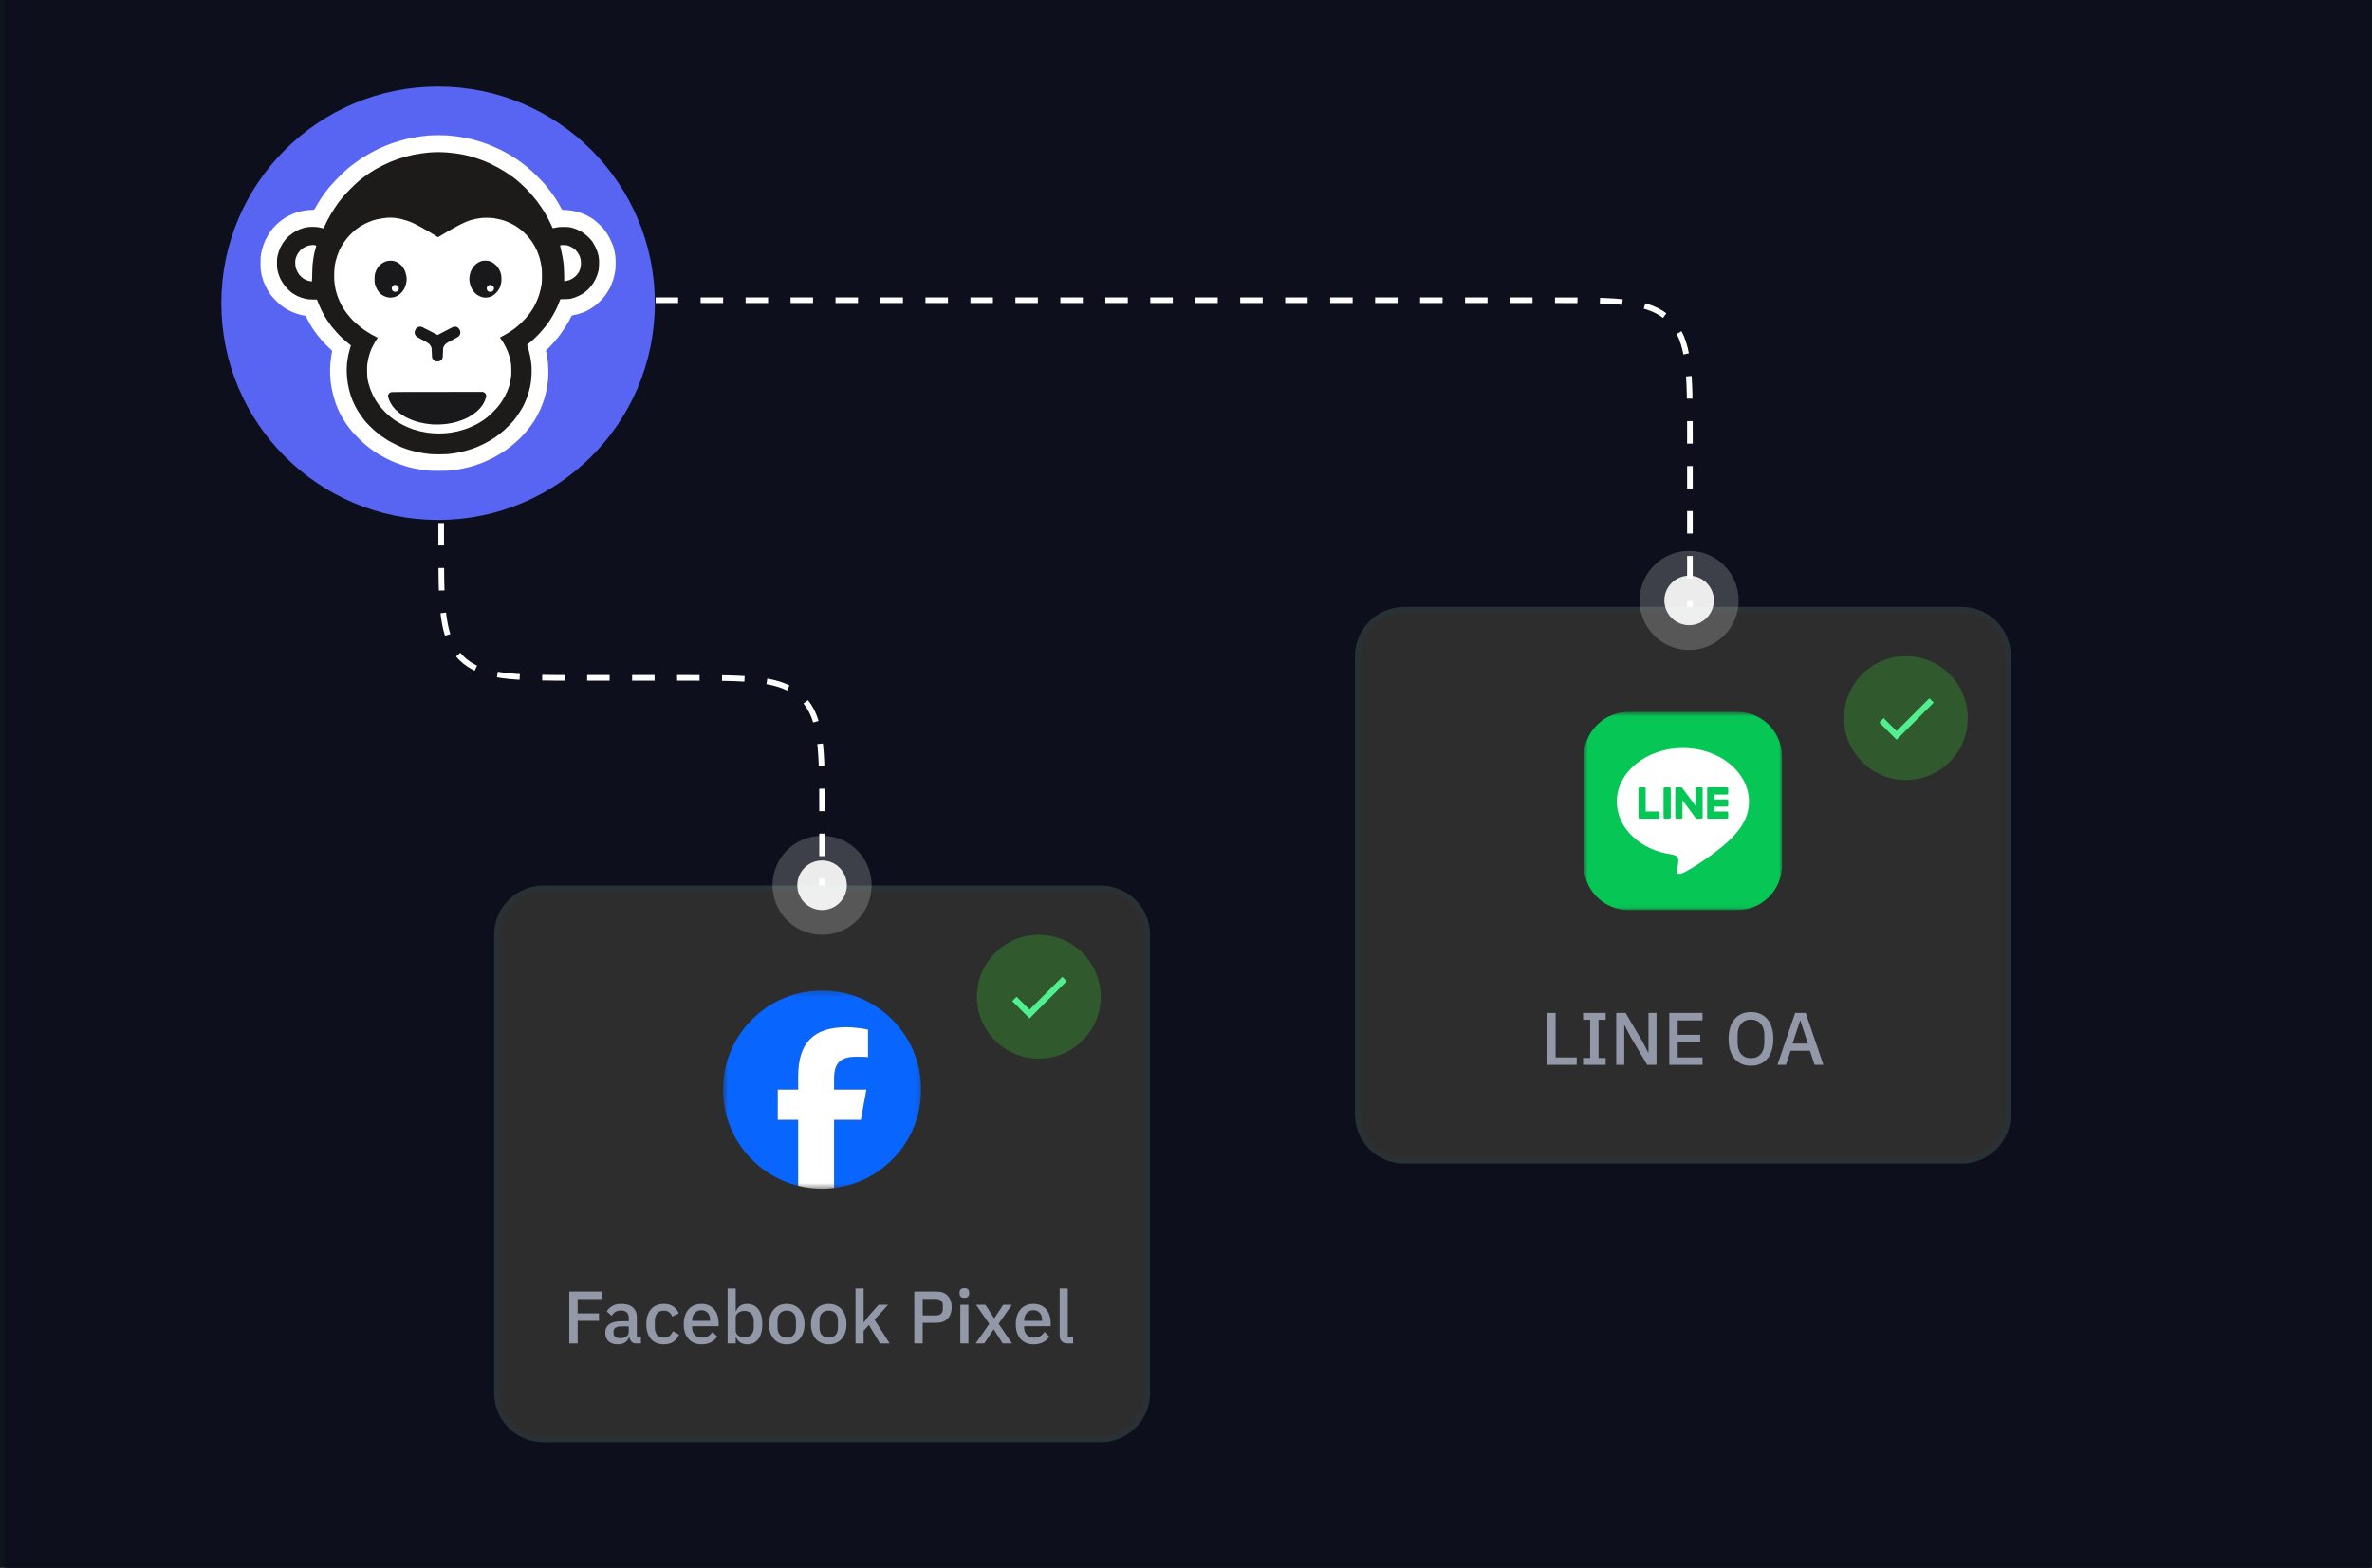 <svg width="422" height="279" viewBox="0 0 422 279" fill="none" xmlns="http://www.w3.org/2000/svg">
<g clip-path="url(#clip0_1288_31737)">
<rect width="422" height="279" fill="#0E131D"/>
<path d="M421.71 -43H0.812V356.963H421.71V-43Z" fill="#0D101C"/>
<g filter="url(#filter0_d_1288_31737)">
<path d="M-63.094 401.037C-27.8 401.037 0.812 372.425 0.812 337.131C0.812 301.836 -27.8 273.225 -63.094 273.225C-98.388 273.225 -127 301.836 -127 337.131C-127 372.425 -98.388 401.037 -63.094 401.037Z" fill="#0C0E12"/>
</g>
<path d="M195.836 158.084H96.671C92.107 158.084 88.407 161.784 88.407 166.348V247.883C88.407 252.447 92.107 256.147 96.671 256.147H195.836C200.399 256.147 204.099 252.447 204.099 247.883V166.348C204.099 161.784 200.399 158.084 195.836 158.084Z" fill="#2D2D2D" stroke="#2A3135"/>
<mask id="mask0_1288_31737" style="mask-type:luminance" maskUnits="userSpaceOnUse" x="128" y="176" width="36" height="36">
<path d="M163.882 176.264H128.624V211.522H163.882V176.264Z" fill="white"/>
</mask>
<g mask="url(#mask0_1288_31737)">
<mask id="mask1_1288_31737" style="mask-type:luminance" maskUnits="userSpaceOnUse" x="121" y="169" width="50" height="50">
<path d="M121.572 169.212H170.934V218.574H121.572V169.212Z" fill="white"/>
</mask>
<g mask="url(#mask1_1288_31737)">
<path d="M163.882 193.893C163.882 184.156 155.99 176.264 146.253 176.264C136.517 176.264 128.624 184.156 128.624 193.893C128.624 202.161 134.316 209.098 141.994 211.003V199.28H138.36V193.893H141.994V191.571C141.994 185.571 144.709 182.79 150.601 182.79C151.718 182.79 153.645 183.009 154.433 183.228V188.112C154.018 188.068 153.295 188.046 152.397 188.046C149.506 188.046 148.389 189.141 148.389 191.988V193.893H154.148L153.158 199.28H148.389V211.393C157.118 210.339 163.882 202.906 163.882 193.893Z" fill="#0866FF"/>
<path d="M153.158 199.28L154.148 193.893H148.389V191.988C148.389 189.141 149.506 188.046 152.397 188.046C153.295 188.046 154.018 188.068 154.433 188.112V183.229C153.645 183.009 151.718 182.79 150.601 182.79C144.71 182.79 141.994 185.571 141.994 191.572V193.893H138.36V199.28H141.994V211.003C143.359 211.342 144.784 211.522 146.253 211.522C146.976 211.522 147.689 211.478 148.389 211.393V199.28H153.158Z" fill="white"/>
</g>
</g>
<path d="M101.279 239.068V229.839H107.044V231.161H102.773V233.726H106.568V235.048H102.773V239.068H101.279ZM113.222 239.068C112.843 239.068 112.553 238.962 112.35 238.75C112.147 238.53 112.024 238.252 111.98 237.917H111.913C111.781 238.349 111.539 238.675 111.186 238.896C110.834 239.116 110.406 239.226 109.904 239.226C109.19 239.226 108.639 239.041 108.251 238.671C107.872 238.301 107.682 237.803 107.682 237.177C107.682 236.489 107.929 235.974 108.423 235.63C108.925 235.286 109.657 235.114 110.618 235.114H111.861V234.532C111.861 234.109 111.746 233.783 111.517 233.554C111.288 233.325 110.931 233.21 110.446 233.21C110.04 233.21 109.71 233.298 109.454 233.475C109.198 233.651 108.983 233.876 108.806 234.149L107.947 233.369C108.176 232.981 108.498 232.664 108.912 232.417C109.326 232.161 109.868 232.034 110.538 232.034C111.429 232.034 112.112 232.241 112.588 232.655C113.064 233.069 113.302 233.664 113.302 234.44V237.891H114.029V239.068H113.222ZM110.314 238.129C110.763 238.129 111.133 238.032 111.424 237.838C111.715 237.635 111.861 237.366 111.861 237.031V236.04H110.644C109.648 236.04 109.15 236.348 109.15 236.965V237.203C109.15 237.512 109.251 237.745 109.454 237.904C109.666 238.054 109.952 238.129 110.314 238.129ZM118.099 239.226C117.606 239.226 117.165 239.143 116.777 238.975C116.389 238.808 116.063 238.57 115.799 238.261C115.534 237.944 115.331 237.565 115.19 237.124C115.049 236.674 114.979 236.176 114.979 235.63C114.979 235.083 115.049 234.59 115.19 234.149C115.331 233.699 115.534 233.32 115.799 233.012C116.063 232.695 116.389 232.452 116.777 232.285C117.165 232.117 117.606 232.034 118.099 232.034C118.787 232.034 119.351 232.188 119.792 232.496C120.232 232.805 120.554 233.215 120.757 233.726L119.567 234.281C119.47 233.964 119.298 233.713 119.051 233.528C118.813 233.334 118.496 233.237 118.099 233.237C117.57 233.237 117.169 233.404 116.896 233.739C116.632 234.065 116.499 234.493 116.499 235.022V236.251C116.499 236.78 116.632 237.212 116.896 237.547C117.169 237.873 117.57 238.036 118.099 238.036C118.522 238.036 118.857 237.935 119.104 237.732C119.36 237.521 119.562 237.243 119.712 236.899L120.81 237.481C120.58 238.045 120.237 238.477 119.778 238.777C119.32 239.076 118.76 239.226 118.099 239.226ZM124.802 239.226C124.308 239.226 123.867 239.143 123.479 238.975C123.092 238.808 122.761 238.57 122.488 238.261C122.214 237.944 122.003 237.565 121.853 237.124C121.712 236.674 121.642 236.176 121.642 235.63C121.642 235.083 121.712 234.59 121.853 234.149C122.003 233.699 122.214 233.32 122.488 233.012C122.761 232.695 123.092 232.452 123.479 232.285C123.867 232.117 124.308 232.034 124.802 232.034C125.304 232.034 125.745 232.122 126.124 232.298C126.512 232.474 126.833 232.721 127.089 233.038C127.345 233.347 127.534 233.708 127.657 234.123C127.79 234.537 127.856 234.982 127.856 235.458V236H123.136V236.225C123.136 236.754 123.29 237.19 123.598 237.534C123.916 237.869 124.365 238.036 124.947 238.036C125.37 238.036 125.727 237.944 126.018 237.759C126.309 237.573 126.556 237.322 126.758 237.005L127.605 237.838C127.349 238.261 126.979 238.6 126.494 238.856C126.009 239.103 125.445 239.226 124.802 239.226ZM124.802 233.157C124.555 233.157 124.326 233.201 124.114 233.29C123.911 233.378 123.735 233.501 123.585 233.66C123.444 233.818 123.334 234.008 123.255 234.228C123.175 234.449 123.136 234.691 123.136 234.956V235.048H126.335V234.916C126.335 234.387 126.199 233.964 125.925 233.647C125.652 233.32 125.278 233.157 124.802 233.157ZM129.451 229.283H130.892V233.329H130.959C131.108 232.915 131.351 232.598 131.686 232.377C132.03 232.148 132.431 232.034 132.889 232.034C133.762 232.034 134.436 232.351 134.912 232.985C135.388 233.611 135.626 234.493 135.626 235.63C135.626 236.767 135.388 237.653 134.912 238.287C134.436 238.913 133.762 239.226 132.889 239.226C132.431 239.226 132.03 239.112 131.686 238.882C131.351 238.653 131.108 238.336 130.959 237.93H130.892V239.068H129.451V229.283ZM132.453 237.983C132.955 237.983 133.356 237.825 133.656 237.507C133.956 237.181 134.105 236.754 134.105 236.225V235.035C134.105 234.506 133.956 234.083 133.656 233.766C133.356 233.439 132.955 233.276 132.453 233.276C132.012 233.276 131.642 233.387 131.342 233.607C131.042 233.818 130.892 234.101 130.892 234.453V236.807C130.892 237.159 131.042 237.446 131.342 237.666C131.642 237.878 132.012 237.983 132.453 237.983ZM139.973 239.226C139.497 239.226 139.06 239.143 138.664 238.975C138.276 238.808 137.945 238.57 137.672 238.261C137.399 237.944 137.187 237.565 137.037 237.124C136.888 236.674 136.813 236.176 136.813 235.63C136.813 235.083 136.888 234.59 137.037 234.149C137.187 233.699 137.399 233.32 137.672 233.012C137.945 232.695 138.276 232.452 138.664 232.285C139.06 232.117 139.497 232.034 139.973 232.034C140.449 232.034 140.881 232.117 141.268 232.285C141.665 232.452 142 232.695 142.273 233.012C142.546 233.32 142.758 233.699 142.908 234.149C143.058 234.59 143.133 235.083 143.133 235.63C143.133 236.176 143.058 236.674 142.908 237.124C142.758 237.565 142.546 237.944 142.273 238.261C142 238.57 141.665 238.808 141.268 238.975C140.881 239.143 140.449 239.226 139.973 239.226ZM139.973 238.036C140.466 238.036 140.863 237.886 141.163 237.587C141.462 237.278 141.612 236.82 141.612 236.212V235.048C141.612 234.44 141.462 233.986 141.163 233.686C140.863 233.378 140.466 233.223 139.973 233.223C139.479 233.223 139.082 233.378 138.783 233.686C138.483 233.986 138.333 234.44 138.333 235.048V236.212C138.333 236.82 138.483 237.278 138.783 237.587C139.082 237.886 139.479 238.036 139.973 238.036ZM147.436 239.226C146.96 239.226 146.524 239.143 146.127 238.975C145.74 238.808 145.409 238.57 145.136 238.261C144.863 237.944 144.651 237.565 144.501 237.124C144.351 236.674 144.276 236.176 144.276 235.63C144.276 235.083 144.351 234.59 144.501 234.149C144.651 233.699 144.863 233.32 145.136 233.012C145.409 232.695 145.74 232.452 146.127 232.285C146.524 232.117 146.96 232.034 147.436 232.034C147.912 232.034 148.344 232.117 148.732 232.285C149.129 232.452 149.464 232.695 149.737 233.012C150.01 233.32 150.222 233.699 150.372 234.149C150.522 234.59 150.596 235.083 150.596 235.63C150.596 236.176 150.522 236.674 150.372 237.124C150.222 237.565 150.01 237.944 149.737 238.261C149.464 238.57 149.129 238.808 148.732 238.975C148.344 239.143 147.912 239.226 147.436 239.226ZM147.436 238.036C147.93 238.036 148.327 237.886 148.626 237.587C148.926 237.278 149.076 236.82 149.076 236.212V235.048C149.076 234.44 148.926 233.986 148.626 233.686C148.327 233.378 147.93 233.223 147.436 233.223C146.943 233.223 146.546 233.378 146.246 233.686C145.947 233.986 145.797 234.44 145.797 235.048V236.212C145.797 236.82 145.947 237.278 146.246 237.587C146.546 237.886 146.943 238.036 147.436 238.036ZM152.202 229.283H153.643V235.286H153.709L154.661 234.056L156.314 232.192H157.993L155.587 234.85L158.284 239.068H156.565L154.595 235.789L153.643 236.82V239.068H152.202V229.283ZM162.664 239.068V229.839H166.63C167.485 229.839 168.146 230.09 168.614 230.592C169.081 231.095 169.314 231.769 169.314 232.615C169.314 233.461 169.081 234.136 168.614 234.638C168.146 235.141 167.485 235.392 166.63 235.392H164.158V239.068H162.664ZM164.158 234.083H166.538C166.917 234.083 167.212 233.986 167.424 233.792C167.635 233.589 167.741 233.303 167.741 232.933V232.298C167.741 231.928 167.635 231.646 167.424 231.452C167.212 231.249 166.917 231.148 166.538 231.148H164.158V234.083ZM171.574 230.963C171.274 230.963 171.054 230.892 170.913 230.751C170.781 230.61 170.715 230.429 170.715 230.209V229.984C170.715 229.764 170.781 229.583 170.913 229.442C171.054 229.301 171.274 229.23 171.574 229.23C171.874 229.23 172.09 229.301 172.222 229.442C172.354 229.583 172.42 229.764 172.42 229.984V230.209C172.42 230.429 172.354 230.61 172.222 230.751C172.09 230.892 171.874 230.963 171.574 230.963ZM170.847 232.192H172.288V239.068H170.847V232.192ZM173.579 239.068L175.999 235.59L173.646 232.192H175.312L176.859 234.585H176.898L178.485 232.192H180.019L177.665 235.577L180.058 239.068H178.392L176.806 236.569H176.766L175.113 239.068H173.579ZM183.874 239.226C183.38 239.226 182.939 239.143 182.552 238.975C182.164 238.808 181.833 238.57 181.56 238.261C181.287 237.944 181.075 237.565 180.925 237.124C180.784 236.674 180.714 236.176 180.714 235.63C180.714 235.083 180.784 234.59 180.925 234.149C181.075 233.699 181.287 233.32 181.56 233.012C181.833 232.695 182.164 232.452 182.552 232.285C182.939 232.117 183.38 232.034 183.874 232.034C184.376 232.034 184.817 232.122 185.196 232.298C185.584 232.474 185.906 232.721 186.161 233.038C186.417 233.347 186.606 233.708 186.73 234.123C186.862 234.537 186.928 234.982 186.928 235.458V236H182.208V236.225C182.208 236.754 182.362 237.19 182.671 237.534C182.988 237.869 183.438 238.036 184.019 238.036C184.442 238.036 184.799 237.944 185.09 237.759C185.381 237.573 185.628 237.322 185.831 237.005L186.677 237.838C186.421 238.261 186.051 238.6 185.566 238.856C185.081 239.103 184.517 239.226 183.874 239.226ZM183.874 233.157C183.627 233.157 183.398 233.201 183.186 233.29C182.984 233.378 182.807 233.501 182.657 233.66C182.516 233.818 182.406 234.008 182.327 234.228C182.248 234.449 182.208 234.691 182.208 234.956V235.048H185.408V234.916C185.408 234.387 185.271 233.964 184.998 233.647C184.724 233.32 184.35 233.157 183.874 233.157ZM189.991 239.068C189.498 239.068 189.127 238.944 188.881 238.697C188.643 238.442 188.524 238.089 188.524 237.64V229.283H189.965V237.891H190.917V239.068H189.991Z" fill="#9298A7"/>
<path d="M184.817 188.384C190.902 188.384 195.835 183.451 195.835 177.366C195.835 171.281 190.902 166.348 184.817 166.348C178.732 166.348 173.799 171.281 173.799 177.366C173.799 183.451 178.732 188.384 184.817 188.384Z" fill="#30592E"/>
<mask id="mask2_1288_31737" style="mask-type:luminance" maskUnits="userSpaceOnUse" x="178" y="170" width="14" height="14">
<path d="M191.428 170.755H178.206V183.977H191.428V170.755Z" fill="white"/>
</mask>
<g mask="url(#mask2_1288_31737)">
<path d="M183.164 179.664L180.867 177.366L180.085 178.143L183.164 181.223L189.775 174.612L188.998 173.835L183.164 179.664Z" fill="#50EF8F"/>
</g>
<path d="M116.648 53.429L276.412 53.429C287.839 53.429 293.553 53.429 297.102 56.979C300.652 60.529 300.652 66.242 300.652 77.669V113.459" stroke="white" stroke-dasharray="4 4"/>
<path d="M78.491 93.076V96.382C78.491 107.809 78.491 113.522 82.041 117.072C85.591 120.622 91.304 120.622 102.731 120.622H122.013C133.439 120.622 139.153 120.622 142.702 124.172C146.252 127.721 146.252 133.435 146.253 144.861V157.533" stroke="white" stroke-dasharray="4 4"/>
<path d="M348.989 108.501H249.825C245.261 108.501 241.561 112.201 241.561 116.765V198.3C241.561 202.864 245.261 206.564 249.825 206.564H348.989C353.553 206.564 357.253 202.864 357.253 198.3V116.765C357.253 112.201 353.553 108.501 348.989 108.501Z" fill="#2D2D2D" stroke="#2A3135"/>
<mask id="mask3_1288_31737" style="mask-type:luminance" maskUnits="userSpaceOnUse" x="281" y="126" width="37" height="36">
<path d="M317.036 126.682H281.778V161.94H317.036V126.682Z" fill="white"/>
</mask>
<g mask="url(#mask3_1288_31737)">
<path d="M309.088 126.682H289.726C285.337 126.682 281.778 130.241 281.778 134.63V153.992C281.778 158.381 285.337 161.94 289.726 161.94H309.088C313.477 161.94 317.036 158.381 317.036 153.992V134.63C317.036 130.241 313.477 126.682 309.088 126.682Z" fill="#06C755"/>
<path d="M311.159 142.646C311.159 137.386 305.886 133.106 299.404 133.106C292.922 133.106 287.648 137.386 287.648 142.646C287.648 147.362 291.831 151.311 297.48 152.058C297.862 152.141 298.383 152.31 298.516 152.637C298.635 152.935 298.593 153.4 298.554 153.701C298.554 153.701 298.417 154.53 298.387 154.707C298.335 155.004 298.151 155.869 299.405 155.34C300.66 154.811 306.174 151.354 308.64 148.516C310.344 146.647 311.16 144.752 311.16 142.646H311.159Z" fill="white"/>
<path d="M307.245 145.682H303.943C303.819 145.682 303.719 145.582 303.719 145.457V145.454V140.333V140.327C303.719 140.203 303.819 140.103 303.943 140.103H307.245C307.369 140.103 307.47 140.204 307.47 140.327V141.161C307.47 141.286 307.37 141.386 307.245 141.386H305.001V142.252H307.245C307.369 142.252 307.47 142.354 307.47 142.477V143.311C307.47 143.436 307.37 143.536 307.245 143.536H305.001V144.402H307.245C307.369 144.402 307.47 144.503 307.47 144.627V145.461C307.47 145.585 307.37 145.686 307.245 145.686V145.682Z" fill="#06C755"/>
<path d="M295.03 145.683C295.153 145.683 295.254 145.583 295.254 145.459V144.624C295.254 144.501 295.153 144.4 295.03 144.4H292.785V140.327C292.785 140.204 292.684 140.103 292.56 140.103H291.726C291.602 140.103 291.501 140.203 291.501 140.327V145.454V145.459C291.501 145.583 291.602 145.683 291.726 145.683H295.03Z" fill="#06C755"/>
<path d="M297.015 140.103H296.182C296.058 140.103 295.957 140.203 295.957 140.327V145.457C295.957 145.581 296.058 145.682 296.182 145.682H297.015C297.14 145.682 297.24 145.581 297.24 145.457V140.327C297.24 140.203 297.14 140.103 297.015 140.103Z" fill="#06C755"/>
<path d="M302.693 140.103H301.859C301.734 140.103 301.634 140.203 301.634 140.327V143.374L299.287 140.204C299.281 140.196 299.275 140.188 299.269 140.181L299.268 140.18C299.264 140.175 299.259 140.17 299.255 140.165L299.251 140.162C299.246 140.159 299.243 140.155 299.239 140.152C299.236 140.151 299.234 140.149 299.232 140.148C299.229 140.144 299.224 140.142 299.22 140.14C299.218 140.139 299.215 140.137 299.213 140.136C299.209 140.133 299.205 140.131 299.201 140.129C299.199 140.128 299.197 140.127 299.194 140.126C299.19 140.123 299.186 140.121 299.181 140.12C299.179 140.12 299.177 140.118 299.174 140.118C299.169 140.117 299.165 140.115 299.16 140.114C299.158 140.114 299.155 140.112 299.153 140.111C299.148 140.111 299.144 140.109 299.139 140.108C299.136 140.108 299.133 140.108 299.129 140.107C299.125 140.107 299.122 140.106 299.117 140.106C299.113 140.106 299.11 140.106 299.105 140.106C299.103 140.106 299.1 140.106 299.097 140.106H298.269C298.145 140.106 298.044 140.206 298.044 140.331V145.461C298.044 145.584 298.144 145.686 298.269 145.686H299.103C299.227 145.686 299.328 145.585 299.328 145.461V142.414L301.678 145.589C301.694 145.612 301.714 145.63 301.736 145.645L301.739 145.647C301.743 145.65 301.747 145.652 301.753 145.656C301.755 145.657 301.757 145.658 301.759 145.659C301.763 145.661 301.767 145.662 301.771 145.665C301.774 145.667 301.778 145.668 301.782 145.669C301.784 145.669 301.786 145.671 301.788 145.671C301.794 145.673 301.798 145.674 301.804 145.676H301.807C301.826 145.68 301.845 145.683 301.865 145.683H302.694C302.817 145.683 302.919 145.583 302.919 145.459V140.328C302.919 140.205 302.818 140.104 302.694 140.104L302.693 140.103Z" fill="#06C755"/>
</g>
<path d="M275.263 189.485V180.256H276.757V188.163H280.512V189.485H275.263ZM281.645 189.485V188.269H282.901V181.473H281.645V180.256H285.664V181.473H284.395V188.269H285.664V189.485H281.645ZM290.027 184.382L289.009 182.425H288.969V189.485H287.541V180.256H289.207L292.222 185.36L293.24 187.317H293.28V180.256H294.708V189.485H293.042L290.027 184.382ZM296.981 189.485V180.256H302.891V181.579H298.475V184.144H302.481V185.466H298.475V188.163H302.891V189.485H296.981ZM311.513 189.644C310.913 189.644 310.367 189.543 309.873 189.34C309.389 189.128 308.97 188.824 308.617 188.427C308.273 188.022 308.005 187.524 307.811 186.933C307.626 186.334 307.533 185.646 307.533 184.871C307.533 184.095 307.626 183.412 307.811 182.821C308.005 182.222 308.273 181.724 308.617 181.327C308.97 180.922 309.389 180.618 309.873 180.415C310.367 180.203 310.913 180.098 311.513 180.098C312.112 180.098 312.654 180.203 313.139 180.415C313.633 180.618 314.051 180.922 314.395 181.327C314.748 181.724 315.017 182.222 315.202 182.821C315.396 183.412 315.493 184.095 315.493 184.871C315.493 185.646 315.396 186.334 315.202 186.933C315.017 187.524 314.748 188.022 314.395 188.427C314.051 188.824 313.633 189.128 313.139 189.34C312.654 189.543 312.112 189.644 311.513 189.644ZM311.513 188.308C311.865 188.308 312.187 188.247 312.478 188.123C312.778 188 313.029 187.824 313.232 187.594C313.443 187.356 313.606 187.07 313.721 186.735C313.836 186.4 313.893 186.021 313.893 185.598V184.144C313.893 183.72 313.836 183.341 313.721 183.006C313.606 182.672 313.443 182.389 313.232 182.16C313.029 181.922 312.778 181.742 312.478 181.618C312.187 181.495 311.865 181.433 311.513 181.433C311.151 181.433 310.825 181.495 310.534 181.618C310.244 181.742 309.992 181.922 309.781 182.16C309.578 182.389 309.419 182.672 309.305 183.006C309.19 183.341 309.133 183.72 309.133 184.144V185.598C309.133 186.021 309.19 186.4 309.305 186.735C309.419 187.07 309.578 187.356 309.781 187.594C309.992 187.824 310.244 188 310.534 188.123C310.825 188.247 311.151 188.308 311.513 188.308ZM322.836 189.485L322.003 186.986H318.552L317.746 189.485H316.225L319.372 180.256H321.25L324.397 189.485H322.836ZM320.311 181.631H320.245L318.909 185.704H321.633L320.311 181.631Z" fill="#9298A7"/>
<path d="M339.073 138.801C345.158 138.801 350.091 133.868 350.091 127.783C350.091 121.698 345.158 116.765 339.073 116.765C332.988 116.765 328.055 121.698 328.055 127.783C328.055 133.868 332.988 138.801 339.073 138.801Z" fill="#30592E"/>
<mask id="mask4_1288_31737" style="mask-type:luminance" maskUnits="userSpaceOnUse" x="332" y="121" width="14" height="14">
<path d="M345.684 121.172H332.462V134.394H345.684V121.172Z" fill="white"/>
</mask>
<g mask="url(#mask4_1288_31737)">
<path d="M337.42 130.081L335.123 127.783L334.341 128.56L337.42 131.64L344.031 125.029L343.254 124.252L337.42 130.081Z" fill="#50EF8F"/>
</g>
<path opacity="0.2" d="M300.509 115.663C305.377 115.663 309.324 111.717 309.324 106.849C309.324 101.981 305.377 98.034 300.509 98.034C295.641 98.034 291.694 101.981 291.694 106.849C291.694 111.717 295.641 115.663 300.509 115.663Z" fill="white"/>
<path opacity="0.9" d="M300.509 111.256C302.943 111.256 304.916 109.283 304.916 106.849C304.916 104.415 302.943 102.441 300.509 102.441C298.075 102.441 296.102 104.415 296.102 106.849C296.102 109.283 298.075 111.256 300.509 111.256Z" fill="white"/>
<path opacity="0.2" d="M146.253 166.347C151.121 166.347 155.068 162.401 155.068 157.532C155.068 152.664 151.121 148.718 146.253 148.718C141.385 148.718 137.438 152.664 137.438 157.532C137.438 162.401 141.385 166.347 146.253 166.347Z" fill="white"/>
<path opacity="0.9" d="M146.253 161.94C148.687 161.94 150.66 159.966 150.66 157.532C150.66 155.098 148.687 153.125 146.253 153.125C143.819 153.125 141.846 155.098 141.846 157.532C141.846 159.966 143.819 161.94 146.253 161.94Z" fill="white"/>
<path d="M77.94 92.524C99.238 92.524 116.504 75.259 116.504 53.96C116.504 32.662 99.238 15.396 77.94 15.396C56.642 15.396 39.376 32.662 39.376 53.96C39.376 75.259 56.642 92.524 77.94 92.524Z" fill="#5865F2"/>
<path d="M76.115 24.124C75.737 24.157 75.098 24.232 74.696 24.29C74.294 24.348 73.665 24.455 73.298 24.528C72.931 24.601 72.437 24.709 72.201 24.769C71.964 24.828 71.471 24.961 71.104 25.065C70.737 25.169 70.176 25.344 69.856 25.455C69.537 25.566 68.975 25.777 68.609 25.925C68.242 26.073 67.671 26.324 67.34 26.483C67.009 26.642 66.389 26.965 65.963 27.201C65.538 27.438 65.034 27.726 64.845 27.841C64.656 27.956 64.433 28.094 64.35 28.149C64.268 28.203 63.929 28.439 63.597 28.672C63.266 28.906 62.908 29.168 62.802 29.255C62.695 29.341 62.559 29.443 62.501 29.48C62.441 29.517 62.16 29.749 61.875 29.995C61.59 30.241 61.148 30.635 60.895 30.872C60.641 31.108 60.078 31.679 59.643 32.141C59.207 32.602 58.702 33.163 58.519 33.388C58.337 33.613 58.03 34.01 57.838 34.27C57.645 34.531 57.35 34.947 57.182 35.195C57.014 35.443 56.714 35.922 56.516 36.258C56.318 36.595 56.097 36.973 56.027 37.097L55.898 37.325C54.998 37.367 54.542 37.41 54.306 37.448C54.069 37.486 53.702 37.555 53.489 37.602C53.276 37.648 52.947 37.738 52.757 37.801C52.568 37.865 52.239 37.993 52.026 38.086C51.813 38.18 51.489 38.332 51.306 38.425C51.122 38.517 50.832 38.683 50.66 38.793C50.489 38.903 50.166 39.13 49.943 39.298C49.72 39.467 49.351 39.788 49.123 40.013C48.895 40.238 48.601 40.557 48.469 40.723C48.337 40.888 48.125 41.179 47.997 41.368C47.869 41.557 47.675 41.867 47.564 42.056C47.453 42.246 47.296 42.546 47.215 42.723C47.133 42.901 46.977 43.292 46.868 43.594C46.76 43.896 46.633 44.302 46.587 44.498C46.541 44.693 46.47 45.056 46.428 45.304C46.368 45.651 46.35 46 46.35 46.81C46.349 47.624 46.366 47.966 46.426 48.315C46.468 48.563 46.538 48.922 46.583 49.111C46.628 49.3 46.744 49.678 46.84 49.95C46.938 50.222 47.16 50.735 47.335 51.09C47.51 51.445 47.718 51.832 47.795 51.95C47.874 52.068 47.962 52.189 47.992 52.219C48.023 52.249 48.047 52.287 48.047 52.305C48.047 52.323 48.091 52.386 48.145 52.445C48.2 52.504 48.325 52.659 48.423 52.789C48.522 52.919 48.879 53.297 49.219 53.628C49.558 53.959 49.893 54.274 49.963 54.327C50.033 54.381 50.284 54.557 50.52 54.719C50.757 54.881 51.222 55.15 51.553 55.315C51.892 55.485 52.418 55.703 52.757 55.813C53.089 55.921 53.589 56.054 53.871 56.109L54.381 56.209C54.794 57.042 54.999 57.429 55.104 57.607C55.209 57.784 55.377 58.055 55.477 58.209C55.578 58.363 55.676 58.508 55.696 58.532C55.715 58.555 55.758 58.623 55.79 58.682C55.822 58.742 55.869 58.813 55.894 58.84C55.92 58.868 56.008 58.99 56.091 59.111C56.174 59.232 56.382 59.51 56.554 59.727C56.726 59.945 56.961 60.23 57.078 60.36C57.194 60.49 57.359 60.684 57.444 60.79C57.529 60.896 57.932 61.307 58.34 61.702L59.081 62.421C58.892 63.641 58.808 64.334 58.772 64.748C58.726 65.277 58.713 65.775 58.73 66.425C58.743 66.934 58.784 67.593 58.821 67.888C58.858 68.184 58.928 68.648 58.976 68.92C59.024 69.192 59.113 69.618 59.173 69.867C59.233 70.116 59.357 70.579 59.449 70.899C59.541 71.219 59.662 71.605 59.719 71.76C59.775 71.913 59.932 72.309 60.067 72.641C60.202 72.973 60.372 73.35 60.444 73.48C60.516 73.611 60.605 73.775 60.641 73.845C60.677 73.917 60.812 74.158 60.943 74.383C61.072 74.608 61.326 75.014 61.507 75.285C61.687 75.555 61.853 75.799 61.877 75.823C61.901 75.849 61.987 75.956 62.069 76.062C62.151 76.168 62.233 76.274 62.251 76.298C62.269 76.321 62.405 76.495 62.552 76.685C62.7 76.874 63.242 77.449 63.758 77.964C64.273 78.478 64.714 78.9 64.737 78.9C64.761 78.9 64.843 78.963 64.92 79.042C64.997 79.119 65.215 79.305 65.404 79.454C65.594 79.603 65.787 79.758 65.836 79.797C65.883 79.836 66.048 79.954 66.201 80.06C66.355 80.164 66.49 80.262 66.501 80.276C66.513 80.29 66.619 80.363 66.738 80.439C66.856 80.514 66.972 80.591 66.996 80.609C67.019 80.627 67.252 80.77 67.512 80.928C67.772 81.084 68.372 81.406 68.846 81.643C69.319 81.88 69.928 82.16 70.201 82.267C70.473 82.372 70.86 82.518 71.061 82.591C71.262 82.664 71.669 82.801 71.964 82.895C72.26 82.989 72.657 83.106 72.846 83.154C73.035 83.201 73.422 83.29 73.706 83.352C73.99 83.412 74.504 83.51 74.846 83.566C75.189 83.623 75.683 83.695 75.943 83.725C76.252 83.762 76.969 83.782 78.008 83.782C79.028 83.783 79.793 83.762 80.137 83.725C80.433 83.695 80.917 83.633 81.213 83.589C81.509 83.544 82.118 83.428 82.568 83.331C83.017 83.234 83.579 83.097 83.815 83.029C84.052 82.96 84.497 82.817 84.805 82.714C85.112 82.61 85.625 82.422 85.945 82.295C86.264 82.169 86.845 81.906 87.235 81.712C87.626 81.52 88.042 81.305 88.16 81.234C88.278 81.164 88.617 80.963 88.913 80.789C89.209 80.615 89.547 80.406 89.666 80.323C89.784 80.242 89.978 80.105 90.097 80.021C90.216 79.936 90.612 79.635 90.977 79.351C91.342 79.068 91.958 78.526 92.347 78.147C92.736 77.769 93.222 77.265 93.427 77.028C93.631 76.793 93.974 76.366 94.189 76.082C94.403 75.799 94.665 75.441 94.772 75.287C94.878 75.132 95.047 74.871 95.148 74.706C95.248 74.541 95.473 74.143 95.648 73.824C95.823 73.505 96.089 72.953 96.241 72.598C96.392 72.243 96.617 71.643 96.741 71.265C96.864 70.886 97.04 70.247 97.13 69.845C97.221 69.442 97.327 68.93 97.366 68.705C97.405 68.481 97.464 68.016 97.497 67.673C97.53 67.33 97.558 66.671 97.558 66.21C97.559 65.749 97.539 65.149 97.515 64.877C97.491 64.604 97.442 64.188 97.406 63.952C97.371 63.715 97.293 63.27 97.233 62.962L97.125 62.403C97.984 61.536 98.439 61.043 98.69 60.747C98.941 60.452 99.281 60.035 99.447 59.822C99.612 59.609 99.988 59.077 100.282 58.639C100.577 58.202 100.968 57.572 101.151 57.241C101.335 56.91 101.527 56.542 101.58 56.424C101.632 56.306 101.702 56.187 101.736 56.16C101.769 56.133 101.903 56.097 102.033 56.08C102.163 56.062 102.454 56.002 102.678 55.944C102.903 55.886 103.328 55.752 103.624 55.645C103.92 55.539 104.307 55.373 104.485 55.276C104.662 55.179 104.914 55.032 105.044 54.948C105.174 54.865 105.406 54.714 105.56 54.612C105.714 54.511 105.946 54.337 106.076 54.227C106.207 54.117 106.468 53.877 106.657 53.694C106.846 53.512 107.118 53.229 107.26 53.065C107.403 52.901 107.576 52.69 107.647 52.595C107.718 52.501 107.835 52.337 107.909 52.23C107.982 52.123 108.129 51.891 108.236 51.714C108.343 51.536 108.47 51.313 108.519 51.219C108.567 51.124 108.705 50.8 108.825 50.498C108.946 50.197 109.091 49.79 109.147 49.595C109.204 49.4 109.29 49.047 109.339 48.81C109.387 48.573 109.45 48.225 109.479 48.036C109.507 47.846 109.532 47.314 109.533 46.853C109.535 46.381 109.512 45.835 109.48 45.605C109.449 45.38 109.386 45.003 109.34 44.766C109.295 44.53 109.22 44.211 109.174 44.057C109.129 43.903 109.011 43.583 108.913 43.347C108.815 43.11 108.617 42.684 108.473 42.4C108.328 42.117 108.061 41.662 107.879 41.39C107.697 41.117 107.464 40.804 107.361 40.694C107.258 40.584 107.066 40.381 106.935 40.243C106.803 40.105 106.525 39.837 106.316 39.647C106.108 39.458 105.896 39.275 105.845 39.24C105.795 39.206 105.725 39.149 105.689 39.114C105.654 39.08 105.494 38.968 105.334 38.865C105.175 38.763 105.025 38.679 105.001 38.679C104.977 38.679 104.953 38.662 104.947 38.642C104.941 38.621 104.752 38.512 104.528 38.399C104.303 38.287 103.877 38.099 103.581 37.981C103.286 37.864 102.821 37.712 102.549 37.645C102.277 37.577 101.841 37.491 101.581 37.453C101.321 37.415 100.869 37.38 100.576 37.376C100.061 37.368 100.043 37.364 99.974 37.26C99.935 37.2 99.879 37.113 99.85 37.066C99.821 37.019 99.744 36.883 99.68 36.765C99.615 36.647 99.543 36.519 99.518 36.481C99.494 36.443 99.407 36.288 99.327 36.137C99.246 35.986 99.163 35.843 99.142 35.819C99.122 35.795 98.995 35.601 98.859 35.387C98.724 35.174 98.55 34.912 98.473 34.807C98.397 34.701 98.306 34.576 98.272 34.528C98.237 34.481 98.102 34.292 97.97 34.109C97.839 33.926 97.712 33.776 97.688 33.776C97.665 33.776 97.646 33.752 97.646 33.722C97.646 33.692 97.559 33.571 97.452 33.453C97.346 33.335 97.258 33.223 97.258 33.206C97.258 33.188 97.173 33.081 97.069 32.969C96.965 32.857 96.834 32.707 96.778 32.636C96.723 32.566 96.426 32.248 96.118 31.929C95.811 31.61 95.413 31.211 95.236 31.041C95.059 30.87 94.788 30.612 94.634 30.468C94.48 30.323 94.345 30.204 94.333 30.205C94.321 30.206 94.195 30.097 94.053 29.963C93.911 29.83 93.737 29.681 93.666 29.632C93.595 29.583 93.528 29.532 93.516 29.518C93.504 29.505 93.339 29.372 93.15 29.224C92.961 29.077 92.786 28.942 92.763 28.925C92.739 28.907 92.652 28.843 92.569 28.782C92.486 28.721 92.206 28.524 91.945 28.346C91.685 28.168 91.269 27.901 91.021 27.752C90.772 27.604 90.395 27.381 90.182 27.258C89.969 27.135 89.562 26.917 89.278 26.775C88.995 26.632 88.511 26.405 88.203 26.268C87.895 26.132 87.508 25.967 87.343 25.901C87.177 25.836 86.858 25.71 86.633 25.622C86.408 25.535 86.031 25.399 85.794 25.321C85.558 25.243 85.025 25.081 84.611 24.962C84.197 24.842 83.519 24.675 83.106 24.592C82.691 24.507 82.159 24.409 81.923 24.373C81.686 24.337 81.279 24.279 81.019 24.244C80.759 24.209 80.207 24.152 79.793 24.117C79.355 24.081 78.573 24.057 77.922 24.06C77.307 24.062 76.494 24.091 76.115 24.124Z" fill="white"/>
<path d="M76.351 27.137C75.984 27.169 75.345 27.245 74.931 27.306C74.517 27.366 73.927 27.465 73.619 27.526C73.311 27.587 72.682 27.739 72.221 27.865C71.76 27.991 71.092 28.194 70.737 28.316C70.382 28.438 69.791 28.664 69.425 28.819C69.058 28.973 68.4 29.28 67.963 29.501C67.525 29.722 66.983 30.012 66.758 30.146C66.533 30.279 66.098 30.554 65.79 30.756C65.483 30.959 64.999 31.298 64.715 31.512C64.431 31.725 64.082 31.997 63.94 32.117C63.798 32.236 63.469 32.53 63.209 32.77C62.949 33.011 62.512 33.438 62.238 33.718C61.964 33.999 61.633 34.345 61.503 34.487C61.373 34.629 61.143 34.892 60.99 35.07C60.839 35.249 60.594 35.549 60.449 35.737C60.302 35.925 60.13 36.156 60.065 36.251C60 36.346 59.779 36.675 59.573 36.982C59.367 37.29 59.054 37.784 58.877 38.079C58.699 38.375 58.4 38.917 58.211 39.284C58.023 39.65 57.817 40.086 57.753 40.251C57.69 40.417 57.623 40.578 57.606 40.609C57.58 40.653 57.494 40.642 57.187 40.556C56.974 40.496 56.625 40.427 56.412 40.403C56.2 40.379 55.842 40.36 55.617 40.36C55.392 40.36 55.034 40.379 54.821 40.403C54.608 40.427 54.288 40.487 54.111 40.535C53.933 40.583 53.595 40.699 53.358 40.791C53.122 40.883 52.793 41.039 52.627 41.137C52.461 41.235 52.192 41.405 52.029 41.515C51.865 41.624 51.574 41.851 51.383 42.019C51.192 42.186 50.911 42.476 50.759 42.664C50.607 42.851 50.402 43.13 50.302 43.284C50.203 43.438 50.032 43.743 49.923 43.962C49.813 44.181 49.664 44.538 49.593 44.758C49.521 44.976 49.42 45.349 49.368 45.586C49.29 45.947 49.275 46.146 49.277 46.833C49.279 47.498 49.297 47.733 49.372 48.091C49.423 48.334 49.54 48.74 49.631 48.995C49.722 49.249 49.836 49.535 49.884 49.629C49.933 49.724 50.067 49.956 50.183 50.145C50.299 50.335 50.496 50.625 50.621 50.791C50.746 50.956 50.997 51.244 51.178 51.431C51.36 51.617 51.586 51.83 51.681 51.903C51.775 51.976 51.863 52.046 51.874 52.059C51.886 52.071 51.973 52.131 52.068 52.193C52.162 52.254 52.337 52.363 52.455 52.436C52.573 52.508 52.796 52.628 52.95 52.702C53.104 52.777 53.433 52.904 53.681 52.983C53.929 53.063 54.288 53.161 54.477 53.202C54.709 53.252 55.074 53.282 55.595 53.292C56.021 53.3 56.379 53.307 56.391 53.307C56.403 53.307 56.438 53.389 56.469 53.49C56.5 53.59 56.614 53.895 56.722 54.167C56.83 54.44 57.061 54.943 57.235 55.286C57.41 55.629 57.571 55.938 57.595 55.974C57.617 56.01 57.738 56.213 57.862 56.426C57.986 56.639 58.103 56.832 58.121 56.856C58.14 56.88 58.27 57.064 58.411 57.265C58.551 57.465 58.705 57.679 58.754 57.738C58.802 57.797 58.842 57.869 58.843 57.899C58.843 57.929 58.86 57.958 58.88 57.964C58.9 57.97 59.056 58.148 59.226 58.361C59.397 58.574 59.694 58.923 59.888 59.136C60.081 59.349 60.327 59.61 60.434 59.717C60.541 59.823 60.813 60.084 61.038 60.297C61.264 60.51 61.62 60.82 61.83 60.986C62.039 61.151 62.258 61.325 62.316 61.373L62.422 61.459C62.119 62.526 61.981 63.097 61.919 63.416C61.858 63.735 61.779 64.268 61.744 64.599C61.709 64.93 61.682 65.511 61.682 65.889C61.683 66.268 61.711 66.849 61.745 67.18C61.778 67.511 61.837 67.976 61.875 68.213C61.913 68.448 62.002 68.885 62.072 69.18C62.143 69.476 62.249 69.883 62.309 70.084C62.369 70.284 62.468 70.585 62.528 70.75C62.587 70.915 62.696 71.196 62.767 71.374C62.839 71.551 63.011 71.919 63.15 72.191C63.289 72.463 63.427 72.725 63.456 72.771C63.486 72.817 63.581 72.972 63.668 73.115C63.755 73.258 63.929 73.526 64.055 73.712C64.181 73.897 64.38 74.178 64.496 74.335C64.614 74.493 64.722 74.631 64.737 74.643C64.753 74.655 64.787 74.704 64.812 74.751C64.837 74.798 64.961 74.953 65.087 75.095C65.214 75.237 65.51 75.546 65.747 75.783C65.984 76.021 66.313 76.334 66.478 76.48C66.644 76.625 66.896 76.839 67.038 76.953C67.18 77.069 67.421 77.259 67.575 77.375C67.729 77.492 67.879 77.612 67.909 77.642C67.938 77.673 67.982 77.697 68.005 77.697C68.029 77.697 68.073 77.722 68.102 77.751C68.132 77.782 68.35 77.934 68.586 78.089C68.823 78.245 69.084 78.413 69.167 78.463C69.249 78.513 69.695 78.746 70.156 78.981C70.618 79.217 71.179 79.481 71.404 79.569C71.628 79.657 71.967 79.786 72.157 79.856C72.346 79.926 72.762 80.057 73.081 80.148C73.401 80.238 73.943 80.374 74.286 80.448C74.629 80.523 75.151 80.621 75.447 80.667C75.743 80.711 76.198 80.768 76.458 80.794C76.719 80.821 77.454 80.843 78.093 80.844C78.732 80.844 79.467 80.823 79.727 80.797C79.988 80.77 80.452 80.71 80.76 80.662C81.067 80.615 81.522 80.535 81.771 80.487C82.019 80.439 82.552 80.305 82.954 80.191C83.356 80.076 83.888 79.912 84.137 79.825C84.385 79.739 84.782 79.585 85.019 79.484C85.255 79.383 85.739 79.155 86.094 78.979C86.449 78.801 86.942 78.534 87.191 78.384C87.439 78.235 87.817 77.997 88.03 77.856C88.243 77.714 88.601 77.451 88.826 77.274C89.05 77.096 89.428 76.782 89.664 76.576C89.901 76.37 90.317 75.972 90.589 75.691C90.862 75.41 91.142 75.113 91.213 75.03C91.284 74.947 91.419 74.782 91.514 74.665C91.609 74.547 91.749 74.364 91.824 74.256C91.9 74.15 92.066 73.908 92.194 73.719C92.321 73.529 92.493 73.268 92.576 73.138C92.659 73.008 92.796 72.785 92.879 72.643C92.963 72.501 93.094 72.26 93.171 72.105C93.248 71.951 93.392 71.632 93.492 71.396C93.592 71.159 93.725 70.829 93.787 70.664C93.85 70.499 93.979 70.092 94.074 69.761C94.169 69.43 94.285 68.965 94.33 68.728C94.376 68.491 94.444 68.056 94.483 67.761C94.52 67.465 94.563 66.836 94.576 66.363C94.594 65.734 94.582 65.317 94.531 64.814C94.493 64.436 94.405 63.835 94.334 63.48C94.263 63.126 94.145 62.622 94.073 62.362C94 62.102 93.903 61.787 93.856 61.663C93.81 61.539 93.772 61.418 93.772 61.394C93.772 61.37 93.951 61.207 94.17 61.032C94.389 60.856 94.755 60.541 94.983 60.333C95.212 60.124 95.596 59.74 95.838 59.48C96.079 59.22 96.463 58.784 96.692 58.512C96.919 58.24 97.195 57.901 97.303 57.759C97.411 57.617 97.627 57.308 97.781 57.071C97.936 56.834 98.174 56.447 98.311 56.211C98.447 55.974 98.686 55.538 98.842 55.243C98.999 54.947 99.252 54.377 99.407 53.976L99.687 53.247C101.094 53.233 101.302 53.215 101.601 53.139C101.802 53.089 102.093 53.006 102.247 52.956C102.401 52.907 102.759 52.75 103.042 52.608C103.326 52.466 103.646 52.291 103.752 52.218C103.859 52.146 104.081 51.977 104.247 51.842C104.413 51.707 104.665 51.473 104.808 51.323C104.951 51.172 105.156 50.933 105.263 50.791C105.371 50.649 105.541 50.397 105.641 50.231C105.741 50.066 105.898 49.775 105.989 49.586C106.08 49.397 106.213 49.068 106.284 48.855C106.355 48.642 106.445 48.322 106.484 48.145C106.526 47.95 106.564 47.517 106.578 47.048C106.597 46.44 106.587 46.172 106.529 45.801C106.489 45.54 106.389 45.124 106.307 44.876C106.224 44.628 106.037 44.177 105.891 43.874C105.743 43.572 105.609 43.325 105.591 43.326C105.574 43.327 105.55 43.288 105.537 43.241C105.525 43.194 105.492 43.131 105.462 43.101C105.433 43.072 105.355 42.97 105.29 42.876C105.225 42.781 105.05 42.578 104.901 42.424C104.751 42.27 104.563 42.085 104.481 42.013C104.4 41.94 104.236 41.802 104.118 41.706C104 41.61 103.801 41.461 103.677 41.375C103.553 41.289 103.301 41.144 103.118 41.051C102.935 40.958 102.678 40.84 102.548 40.788C102.417 40.737 102.195 40.657 102.053 40.611C101.911 40.566 101.64 40.495 101.451 40.455C101.187 40.398 100.905 40.381 100.246 40.383C99.463 40.385 99.34 40.396 98.87 40.505C98.373 40.62 98.352 40.621 98.298 40.545C98.268 40.502 98.231 40.418 98.217 40.359C98.203 40.3 98.007 39.884 97.78 39.434C97.555 38.985 97.318 38.53 97.255 38.423C97.192 38.317 97.067 38.104 96.978 37.95C96.888 37.796 96.773 37.602 96.721 37.52C96.669 37.437 96.543 37.244 96.441 37.09C96.34 36.936 96.176 36.694 96.079 36.552C95.981 36.41 95.858 36.246 95.805 36.186C95.752 36.127 95.708 36.064 95.708 36.047C95.708 36.029 95.683 35.99 95.653 35.961C95.623 35.931 95.551 35.839 95.493 35.756C95.436 35.674 95.325 35.538 95.248 35.455C95.17 35.373 95.106 35.29 95.106 35.272C95.106 35.255 95.028 35.158 94.933 35.057C94.838 34.957 94.76 34.864 94.761 34.853C94.763 34.841 94.635 34.696 94.478 34.53C94.32 34.365 94.18 34.206 94.165 34.178C94.15 34.15 93.915 33.899 93.642 33.619C93.37 33.34 93.021 33.004 92.868 32.874C92.715 32.744 92.561 32.607 92.525 32.57C92.49 32.532 92.306 32.367 92.116 32.201C91.927 32.035 91.68 31.838 91.568 31.763C91.456 31.688 91.364 31.607 91.364 31.584C91.364 31.56 91.339 31.54 91.31 31.539C91.28 31.539 91.198 31.493 91.127 31.439C91.056 31.384 90.896 31.269 90.772 31.182C90.648 31.095 90.454 30.961 90.342 30.883C90.23 30.805 89.963 30.633 89.75 30.5C89.537 30.368 89.112 30.116 88.804 29.94C88.496 29.764 87.983 29.492 87.664 29.337C87.345 29.182 86.987 29.011 86.868 28.959C86.75 28.906 86.46 28.78 86.223 28.679C85.986 28.578 85.415 28.368 84.954 28.213C84.493 28.057 83.854 27.862 83.534 27.779C83.215 27.696 82.721 27.58 82.438 27.522C82.154 27.463 81.582 27.367 81.168 27.307C80.754 27.248 80.048 27.169 79.598 27.133C79.149 27.096 78.385 27.07 77.899 27.073C77.414 27.076 76.718 27.104 76.351 27.137Z" fill="#1C1B19"/>
<path d="M68.846 38.753C68.752 38.761 68.442 38.799 68.158 38.837C67.874 38.875 67.458 38.943 67.233 38.989C67.008 39.034 66.573 39.156 66.265 39.259C65.958 39.361 65.406 39.593 65.039 39.772C64.673 39.951 64.179 40.226 63.942 40.383C63.706 40.539 63.378 40.777 63.215 40.911C63.052 41.045 62.713 41.359 62.463 41.608C62.212 41.857 61.859 42.244 61.68 42.468C61.5 42.692 61.256 43.021 61.139 43.198C61.021 43.376 60.825 43.695 60.705 43.908C60.584 44.121 60.425 44.431 60.351 44.596C60.277 44.762 60.129 45.149 60.023 45.457C59.917 45.764 59.784 46.2 59.727 46.425C59.671 46.649 59.593 47.037 59.555 47.285C59.517 47.533 59.474 48.133 59.46 48.618C59.444 49.17 59.453 49.709 59.486 50.059C59.514 50.367 59.557 50.744 59.583 50.898C59.608 51.052 59.675 51.381 59.733 51.63C59.791 51.878 59.906 52.285 59.99 52.533C60.075 52.781 60.231 53.188 60.339 53.436C60.446 53.685 60.6 54.014 60.681 54.167C60.762 54.322 60.893 54.554 60.974 54.684C61.054 54.814 61.154 54.978 61.194 55.049C61.235 55.12 61.304 55.217 61.348 55.264C61.392 55.312 61.427 55.365 61.427 55.383C61.426 55.4 61.474 55.464 61.533 55.523C61.592 55.582 61.641 55.645 61.641 55.662C61.641 55.68 61.684 55.743 61.738 55.802C61.791 55.861 61.893 55.987 61.964 56.081C62.035 56.175 62.131 56.291 62.179 56.339C62.226 56.388 62.335 56.514 62.421 56.62C62.507 56.726 62.652 56.89 62.744 56.986C62.835 57.081 63.065 57.292 63.254 57.455C63.443 57.618 63.627 57.778 63.663 57.809C63.698 57.841 63.873 57.986 64.05 58.131C64.228 58.276 64.459 58.453 64.566 58.526C64.673 58.598 64.769 58.668 64.781 58.682C64.793 58.695 64.996 58.833 65.233 58.988C65.469 59.144 65.818 59.36 66.007 59.468C66.196 59.577 66.54 59.76 66.771 59.874C67.002 59.989 67.191 60.097 67.191 60.115C67.19 60.132 67.117 60.242 67.029 60.358C66.94 60.474 66.722 60.837 66.545 61.164C66.367 61.49 66.158 61.903 66.08 62.081C66.002 62.259 65.873 62.599 65.793 62.835C65.713 63.072 65.598 63.488 65.536 63.76C65.475 64.032 65.394 64.487 65.356 64.771C65.305 65.162 65.293 65.512 65.31 66.212C65.323 66.773 65.358 67.281 65.399 67.503C65.436 67.703 65.517 68.062 65.578 68.298C65.64 68.535 65.788 68.99 65.907 69.31C66.027 69.628 66.222 70.083 66.34 70.32C66.458 70.557 66.643 70.896 66.75 71.073C66.857 71.251 67.042 71.541 67.161 71.718C67.279 71.896 67.388 72.05 67.402 72.062C67.415 72.074 67.504 72.18 67.599 72.297C67.693 72.413 67.79 72.53 67.814 72.555C67.838 72.58 67.921 72.678 68 72.773C68.078 72.866 68.34 73.143 68.581 73.386C68.821 73.63 69.028 73.827 69.04 73.826C69.051 73.824 69.168 73.921 69.298 74.041C69.428 74.161 69.544 74.258 69.556 74.258C69.568 74.257 69.626 74.3 69.685 74.354C69.744 74.409 69.918 74.539 70.072 74.645C70.226 74.751 70.362 74.846 70.373 74.859C70.385 74.872 70.608 75.009 70.868 75.166C71.128 75.322 71.525 75.542 71.75 75.655C71.974 75.767 72.352 75.942 72.589 76.043C72.825 76.144 73.222 76.297 73.471 76.385C73.719 76.472 74.232 76.618 74.61 76.711C74.989 76.803 75.55 76.917 75.858 76.963C76.165 77.009 76.664 77.068 76.966 77.093C77.267 77.117 77.78 77.138 78.106 77.138C78.431 77.137 78.929 77.118 79.213 77.094C79.497 77.071 79.991 77.013 80.31 76.966C80.629 76.919 81.172 76.812 81.515 76.728C81.858 76.643 82.429 76.476 82.784 76.356C83.138 76.236 83.729 75.999 84.096 75.83C84.463 75.661 84.985 75.388 85.257 75.225C85.529 75.062 85.877 74.843 86.031 74.736C86.185 74.629 86.495 74.396 86.72 74.216C86.944 74.038 87.372 73.649 87.67 73.353C87.968 73.057 88.373 72.622 88.569 72.385C88.766 72.148 89.067 71.741 89.237 71.481C89.408 71.221 89.661 70.806 89.8 70.557C89.938 70.308 90.135 69.902 90.238 69.653C90.341 69.404 90.482 69.028 90.553 68.815C90.623 68.601 90.728 68.196 90.786 67.911C90.843 67.627 90.912 67.192 90.939 66.944C90.969 66.673 90.98 66.163 90.966 65.674C90.953 65.223 90.914 64.703 90.878 64.513C90.841 64.324 90.782 64.043 90.746 63.889C90.71 63.736 90.631 63.44 90.571 63.233C90.511 63.026 90.392 62.687 90.307 62.48C90.222 62.273 90.053 61.91 89.933 61.674C89.813 61.437 89.667 61.166 89.608 61.072C89.549 60.977 89.451 60.822 89.39 60.727C89.329 60.633 89.27 60.546 89.258 60.534C89.246 60.522 89.173 60.42 89.096 60.308C89.019 60.196 88.956 60.089 88.956 60.072C88.956 60.054 89.086 59.975 89.246 59.896C89.406 59.817 89.692 59.663 89.881 59.554C90.071 59.445 90.448 59.212 90.72 59.036C90.992 58.861 91.321 58.638 91.451 58.54C91.582 58.443 91.861 58.218 92.073 58.04C92.285 57.862 92.632 57.552 92.844 57.351C93.055 57.15 93.404 56.778 93.62 56.526C93.835 56.273 94.101 55.944 94.212 55.794C94.322 55.645 94.528 55.348 94.669 55.135C94.809 54.922 95.041 54.516 95.183 54.232C95.325 53.948 95.512 53.546 95.597 53.339C95.683 53.133 95.821 52.755 95.904 52.501C95.987 52.246 96.111 51.786 96.181 51.479C96.25 51.171 96.332 50.755 96.364 50.554C96.399 50.324 96.42 49.782 96.42 49.092C96.42 48.386 96.399 47.856 96.361 47.607C96.329 47.395 96.246 46.949 96.177 46.618C96.108 46.287 95.975 45.793 95.882 45.521C95.789 45.249 95.634 44.843 95.538 44.618C95.442 44.393 95.253 44.016 95.119 43.779C94.984 43.542 94.849 43.325 94.819 43.295C94.789 43.265 94.764 43.222 94.764 43.198C94.764 43.175 94.74 43.131 94.71 43.102C94.68 43.072 94.57 42.922 94.465 42.768C94.36 42.614 94.22 42.435 94.153 42.37C94.087 42.305 94.032 42.233 94.032 42.209C94.032 42.185 93.805 41.94 93.527 41.664C93.249 41.389 92.886 41.053 92.72 40.917C92.555 40.782 92.216 40.536 91.968 40.37C91.719 40.204 91.284 39.953 91 39.811C90.716 39.669 90.358 39.504 90.204 39.444C90.05 39.384 89.808 39.295 89.666 39.247C89.524 39.198 89.176 39.1 88.892 39.029C88.608 38.959 88.143 38.867 87.86 38.827C87.535 38.781 87.072 38.753 86.612 38.753C86.147 38.753 85.692 38.78 85.365 38.828C85.081 38.869 84.684 38.938 84.483 38.983C84.282 39.028 83.943 39.115 83.73 39.178C83.517 39.239 83.178 39.358 82.977 39.442C82.776 39.525 82.312 39.743 81.945 39.926C81.578 40.11 81.046 40.392 80.762 40.553C80.478 40.714 80.12 40.917 79.966 41.004C79.812 41.09 79.512 41.265 79.299 41.392C79.086 41.519 78.695 41.755 78.428 41.915L77.944 42.209C77.628 42.02 77.376 41.865 77.181 41.743C76.985 41.621 76.806 41.521 76.783 41.521C76.759 41.521 76.741 41.506 76.742 41.488C76.742 41.471 76.68 41.427 76.602 41.392C76.524 41.357 76.402 41.288 76.331 41.239C76.26 41.19 76.096 41.094 75.966 41.026C75.835 40.957 75.681 40.868 75.621 40.83C75.562 40.791 75.398 40.695 75.256 40.616C75.114 40.538 74.823 40.379 74.61 40.262C74.397 40.146 73.972 39.929 73.664 39.779C73.356 39.629 72.853 39.42 72.546 39.313C72.238 39.208 71.745 39.061 71.449 38.988C71.153 38.915 70.659 38.826 70.352 38.79C70.044 38.754 69.618 38.728 69.405 38.732C69.192 38.736 68.941 38.746 68.846 38.753ZM55.339 43.631C55.078 43.653 54.84 43.707 54.608 43.795C54.419 43.867 54.118 44.02 53.941 44.136C53.764 44.252 53.493 44.484 53.339 44.651C53.152 44.854 52.993 45.087 52.858 45.356C52.747 45.577 52.623 45.903 52.582 46.08C52.523 46.336 52.512 46.514 52.533 46.941C52.551 47.327 52.584 47.558 52.652 47.758C52.703 47.912 52.82 48.183 52.911 48.36C53.002 48.538 53.14 48.76 53.217 48.855C53.294 48.95 53.455 49.122 53.574 49.237C53.693 49.353 53.887 49.512 54.005 49.59C54.124 49.669 54.404 49.803 54.629 49.889C54.897 49.992 55.119 50.048 55.275 50.053L55.511 50.059C55.554 48.059 55.588 47.285 55.615 47.048C55.642 46.812 55.705 46.328 55.754 45.973C55.803 45.618 55.908 45.076 55.987 44.768C56.066 44.461 56.161 44.122 56.199 44.016C56.236 43.909 56.266 43.793 56.266 43.758C56.265 43.716 56.188 43.674 56.05 43.639C55.931 43.609 55.81 43.588 55.78 43.591C55.75 43.594 55.552 43.612 55.339 43.631ZM99.818 43.621C99.668 43.646 99.647 43.664 99.653 43.758C99.656 43.817 99.701 44.01 99.752 44.188C99.803 44.365 99.911 44.849 99.992 45.263C100.074 45.677 100.169 46.209 100.204 46.446C100.239 46.683 100.289 47.118 100.315 47.414C100.341 47.71 100.366 48.423 100.37 48.999L100.377 50.047C100.744 50.003 100.996 49.941 101.173 49.882C101.351 49.822 101.612 49.703 101.754 49.618C101.896 49.534 102.124 49.376 102.261 49.267C102.398 49.159 102.613 48.934 102.738 48.769C102.863 48.603 103.001 48.4 103.044 48.317C103.086 48.235 103.158 48.05 103.203 47.908C103.248 47.767 103.305 47.505 103.33 47.328C103.356 47.151 103.365 46.831 103.35 46.618C103.336 46.405 103.285 46.091 103.238 45.919C103.191 45.747 103.111 45.525 103.062 45.424C103.012 45.324 102.887 45.116 102.785 44.962C102.683 44.808 102.477 44.569 102.327 44.43C102.173 44.287 101.887 44.087 101.668 43.971C101.455 43.858 101.175 43.734 101.044 43.695C100.914 43.656 100.623 43.618 100.399 43.608C100.174 43.599 99.913 43.605 99.818 43.621Z" fill="white"/>
<path d="M69.061 46.42C68.943 46.437 68.769 46.477 68.674 46.507C68.579 46.538 68.395 46.617 68.265 46.683C68.135 46.749 67.917 46.892 67.781 46.999C67.645 47.108 67.446 47.307 67.338 47.443C67.23 47.579 67.077 47.816 66.999 47.97C66.92 48.124 66.812 48.385 66.759 48.551C66.684 48.785 66.658 48.991 66.641 49.475C66.625 49.953 66.636 50.185 66.691 50.465C66.737 50.696 66.835 50.981 66.959 51.239C67.067 51.464 67.245 51.764 67.354 51.906C67.463 52.048 67.573 52.184 67.597 52.208C67.622 52.232 67.719 52.312 67.814 52.385C67.908 52.458 68.107 52.579 68.255 52.653C68.403 52.727 68.664 52.827 68.835 52.874C69.007 52.921 69.278 52.96 69.438 52.96C69.597 52.96 69.868 52.93 70.04 52.893C70.211 52.856 70.477 52.759 70.631 52.678C70.785 52.597 70.999 52.458 71.108 52.369C71.216 52.28 71.409 52.087 71.538 51.941C71.666 51.794 71.852 51.514 71.951 51.317C72.052 51.115 72.178 50.763 72.241 50.508C72.314 50.215 72.353 49.939 72.352 49.723C72.352 49.54 72.323 49.239 72.287 49.056C72.252 48.873 72.175 48.577 72.117 48.4C72.059 48.222 71.91 47.923 71.787 47.733C71.664 47.544 71.494 47.315 71.409 47.225C71.324 47.135 71.178 47.009 71.083 46.946C70.988 46.882 70.901 46.817 70.889 46.801C70.878 46.785 70.722 46.702 70.545 46.617C70.362 46.53 70.102 46.445 69.943 46.421C69.789 46.399 69.576 46.382 69.47 46.384C69.363 46.387 69.179 46.403 69.061 46.42ZM85.698 46.446C85.573 46.479 85.37 46.559 85.246 46.621C85.122 46.684 84.924 46.807 84.805 46.894C84.687 46.981 84.496 47.157 84.381 47.285C84.266 47.413 84.099 47.644 84.009 47.798C83.919 47.952 83.807 48.174 83.76 48.293C83.712 48.411 83.643 48.639 83.605 48.798C83.567 48.958 83.525 49.248 83.51 49.443C83.496 49.639 83.505 49.948 83.531 50.132C83.558 50.315 83.628 50.615 83.687 50.798C83.746 50.981 83.876 51.267 83.976 51.433C84.077 51.598 84.178 51.757 84.202 51.784C84.226 51.812 84.323 51.931 84.418 52.048C84.513 52.166 84.706 52.34 84.848 52.435C84.99 52.531 85.208 52.659 85.332 52.72C85.457 52.781 85.679 52.86 85.827 52.895C85.975 52.93 86.231 52.959 86.397 52.958C86.562 52.958 86.785 52.938 86.891 52.915C86.998 52.891 87.191 52.83 87.322 52.779C87.452 52.728 87.636 52.634 87.73 52.569C87.825 52.505 88.019 52.347 88.161 52.218C88.302 52.09 88.509 51.85 88.621 51.687C88.732 51.524 88.865 51.293 88.917 51.175C88.969 51.056 89.058 50.776 89.113 50.551C89.192 50.236 89.215 50.029 89.215 49.648C89.214 49.375 89.186 49.027 89.154 48.873C89.122 48.719 89.041 48.458 88.975 48.293C88.908 48.127 88.763 47.856 88.652 47.69C88.54 47.525 88.316 47.264 88.152 47.11C87.989 46.956 87.721 46.759 87.557 46.671C87.392 46.584 87.141 46.482 86.999 46.446C86.846 46.405 86.575 46.379 86.332 46.381C86.108 46.383 85.822 46.412 85.698 46.446ZM74.363 58.21C74.274 58.256 74.161 58.328 74.11 58.369C74.061 58.411 73.964 58.561 73.895 58.703C73.809 58.883 73.772 59.026 73.772 59.176C73.773 59.32 73.809 59.461 73.884 59.606C73.966 59.768 74.059 59.864 74.259 59.996C74.405 60.092 74.747 60.283 75.019 60.422C75.291 60.56 75.668 60.76 75.858 60.867C76.047 60.974 76.283 61.14 76.382 61.237C76.482 61.334 76.616 61.529 76.681 61.671C76.795 61.918 76.801 61.965 76.824 62.789C76.846 63.612 76.852 63.657 76.955 63.82C77.014 63.914 77.101 64.028 77.148 64.073C77.196 64.118 77.312 64.191 77.406 64.234C77.505 64.281 77.679 64.315 77.815 64.316C77.945 64.318 78.12 64.29 78.202 64.257C78.285 64.223 78.406 64.154 78.471 64.105C78.536 64.056 78.633 63.933 78.686 63.832C78.775 63.665 78.785 63.575 78.805 62.768C78.826 61.911 78.83 61.879 78.945 61.66C79.01 61.536 79.135 61.36 79.224 61.269C79.312 61.178 79.569 60.997 79.794 60.866C80.018 60.736 80.474 60.491 80.805 60.324C81.136 60.156 81.483 59.954 81.576 59.877C81.669 59.799 81.78 59.658 81.822 59.563C81.865 59.468 81.9 59.289 81.901 59.165C81.901 59.018 81.868 58.869 81.805 58.737C81.751 58.626 81.658 58.485 81.597 58.425C81.536 58.365 81.439 58.282 81.382 58.24C81.325 58.199 81.191 58.153 81.084 58.138C80.978 58.124 80.833 58.121 80.762 58.133C80.691 58.144 80.236 58.363 79.751 58.62C79.266 58.876 78.642 59.203 78.364 59.346L77.859 59.606C76.041 58.685 75.393 58.351 75.245 58.27C75.032 58.153 74.929 58.122 74.75 58.124C74.613 58.125 74.461 58.159 74.363 58.21ZM69.513 69.806C69.43 69.841 69.317 69.912 69.261 69.965C69.206 70.016 69.133 70.112 69.1 70.177C69.067 70.242 69.039 70.359 69.039 70.436C69.038 70.512 69.079 70.71 69.129 70.877C69.179 71.042 69.32 71.371 69.442 71.607C69.563 71.844 69.767 72.173 69.894 72.339C70.021 72.504 70.234 72.753 70.367 72.891C70.501 73.029 70.765 73.264 70.954 73.411C71.143 73.559 71.443 73.778 71.621 73.897C71.798 74.016 72.205 74.24 72.524 74.396C72.843 74.551 73.337 74.757 73.621 74.855C73.905 74.952 74.359 75.089 74.632 75.157C74.904 75.227 75.369 75.322 75.664 75.37C75.96 75.417 76.454 75.479 76.761 75.506C77.092 75.535 77.645 75.545 78.116 75.531C78.554 75.517 79.144 75.475 79.428 75.437C79.712 75.4 80.138 75.329 80.374 75.282C80.611 75.234 81.037 75.127 81.321 75.044C81.605 74.96 82.059 74.805 82.332 74.699C82.604 74.592 82.991 74.42 83.192 74.315C83.393 74.212 83.732 74.013 83.945 73.875C84.158 73.737 84.511 73.476 84.73 73.294C84.949 73.111 85.263 72.802 85.428 72.608C85.593 72.412 85.819 72.107 85.929 71.93C86.04 71.752 86.183 71.481 86.249 71.328C86.314 71.174 86.401 70.933 86.441 70.791C86.482 70.648 86.507 70.455 86.496 70.36C86.486 70.265 86.439 70.129 86.39 70.059C86.342 69.989 86.218 69.886 86.113 69.833L85.924 69.737C70.618 69.74 69.646 69.747 69.513 69.806Z" fill="#19191C"/>
<path d="M70.125 50.71C70.072 50.721 69.964 50.801 69.885 50.889C69.8 50.983 69.729 51.117 69.71 51.22C69.687 51.345 69.699 51.442 69.757 51.581C69.814 51.719 69.878 51.791 69.996 51.849C70.085 51.893 70.24 51.929 70.34 51.929C70.447 51.929 70.581 51.894 70.663 51.843C70.74 51.796 70.841 51.694 70.889 51.617C70.936 51.541 70.974 51.424 70.975 51.359C70.975 51.294 70.941 51.162 70.9 51.065C70.854 50.959 70.768 50.856 70.684 50.807C70.608 50.762 70.472 50.717 70.383 50.707C70.295 50.698 70.178 50.699 70.125 50.71ZM87.018 50.737C86.935 50.766 86.836 50.818 86.8 50.854C86.763 50.89 86.701 50.981 86.661 51.058C86.622 51.135 86.59 51.256 86.59 51.327C86.59 51.398 86.624 51.528 86.665 51.615C86.706 51.702 86.799 51.809 86.87 51.852C86.952 51.901 87.083 51.929 87.235 51.929C87.387 51.929 87.518 51.901 87.601 51.852C87.672 51.809 87.766 51.697 87.811 51.604C87.871 51.478 87.885 51.38 87.868 51.22C87.85 51.061 87.814 50.979 87.733 50.908C87.672 50.854 87.554 50.782 87.472 50.746C87.389 50.711 87.287 50.683 87.246 50.684C87.204 50.685 87.102 50.709 87.018 50.737Z" fill="white"/>
<g filter="url(#filter1_d_1288_31737)">
<path d="M542.5 65C611.812 65 668 8.812 668 -60.5C668 -129.812 611.812 -186 542.5 -186C473.188 -186 417 -129.812 417 -60.5C417 8.812 473.188 65 542.5 65Z" fill="#0C0E12"/>
</g>
</g>
<defs>
<filter id="filter0_d_1288_31737" x="-285.1" y="123.125" width="428.012" height="428.013" filterUnits="userSpaceOnUse" color-interpolation-filters="sRGB">
<feFlood flood-opacity="0" result="BackgroundImageFix"/>
<feColorMatrix in="SourceAlpha" type="matrix" values="0 0 0 0 0 0 0 0 0 0 0 0 0 0 0 0 0 0 127 0" result="hardAlpha"/>
<feOffset dx="-8"/>
<feGaussianBlur stdDeviation="75.05"/>
<feComposite in2="hardAlpha" operator="out"/>
<feColorMatrix type="matrix" values="0 0 0 0 0.49 0 0 0 0 0.254 0 0 0 0 1 0 0 0 0.25 0"/>
<feBlend mode="normal" in2="BackgroundImageFix" result="effect1_dropShadow_1288_31737"/>
<feBlend mode="normal" in="SourceGraphic" in2="effect1_dropShadow_1288_31737" result="shape"/>
</filter>
<filter id="filter1_d_1288_31737" x="258.9" y="-336.1" width="551.2" height="551.2" filterUnits="userSpaceOnUse" color-interpolation-filters="sRGB">
<feFlood flood-opacity="0" result="BackgroundImageFix"/>
<feColorMatrix in="SourceAlpha" type="matrix" values="0 0 0 0 0 0 0 0 0 0 0 0 0 0 0 0 0 0 127 0" result="hardAlpha"/>
<feOffset dx="-8"/>
<feGaussianBlur stdDeviation="75.05"/>
<feComposite in2="hardAlpha" operator="out"/>
<feColorMatrix type="matrix" values="0 0 0 0 0 0 0 0 0 1 0 0 0 0 0.067 0 0 0 0.25 0"/>
<feBlend mode="normal" in2="BackgroundImageFix" result="effect1_dropShadow_1288_31737"/>
<feBlend mode="normal" in="SourceGraphic" in2="effect1_dropShadow_1288_31737" result="shape"/>
</filter>
<clipPath id="clip0_1288_31737">
<rect width="422" height="279" fill="white"/>
</clipPath>
</defs>
</svg>
